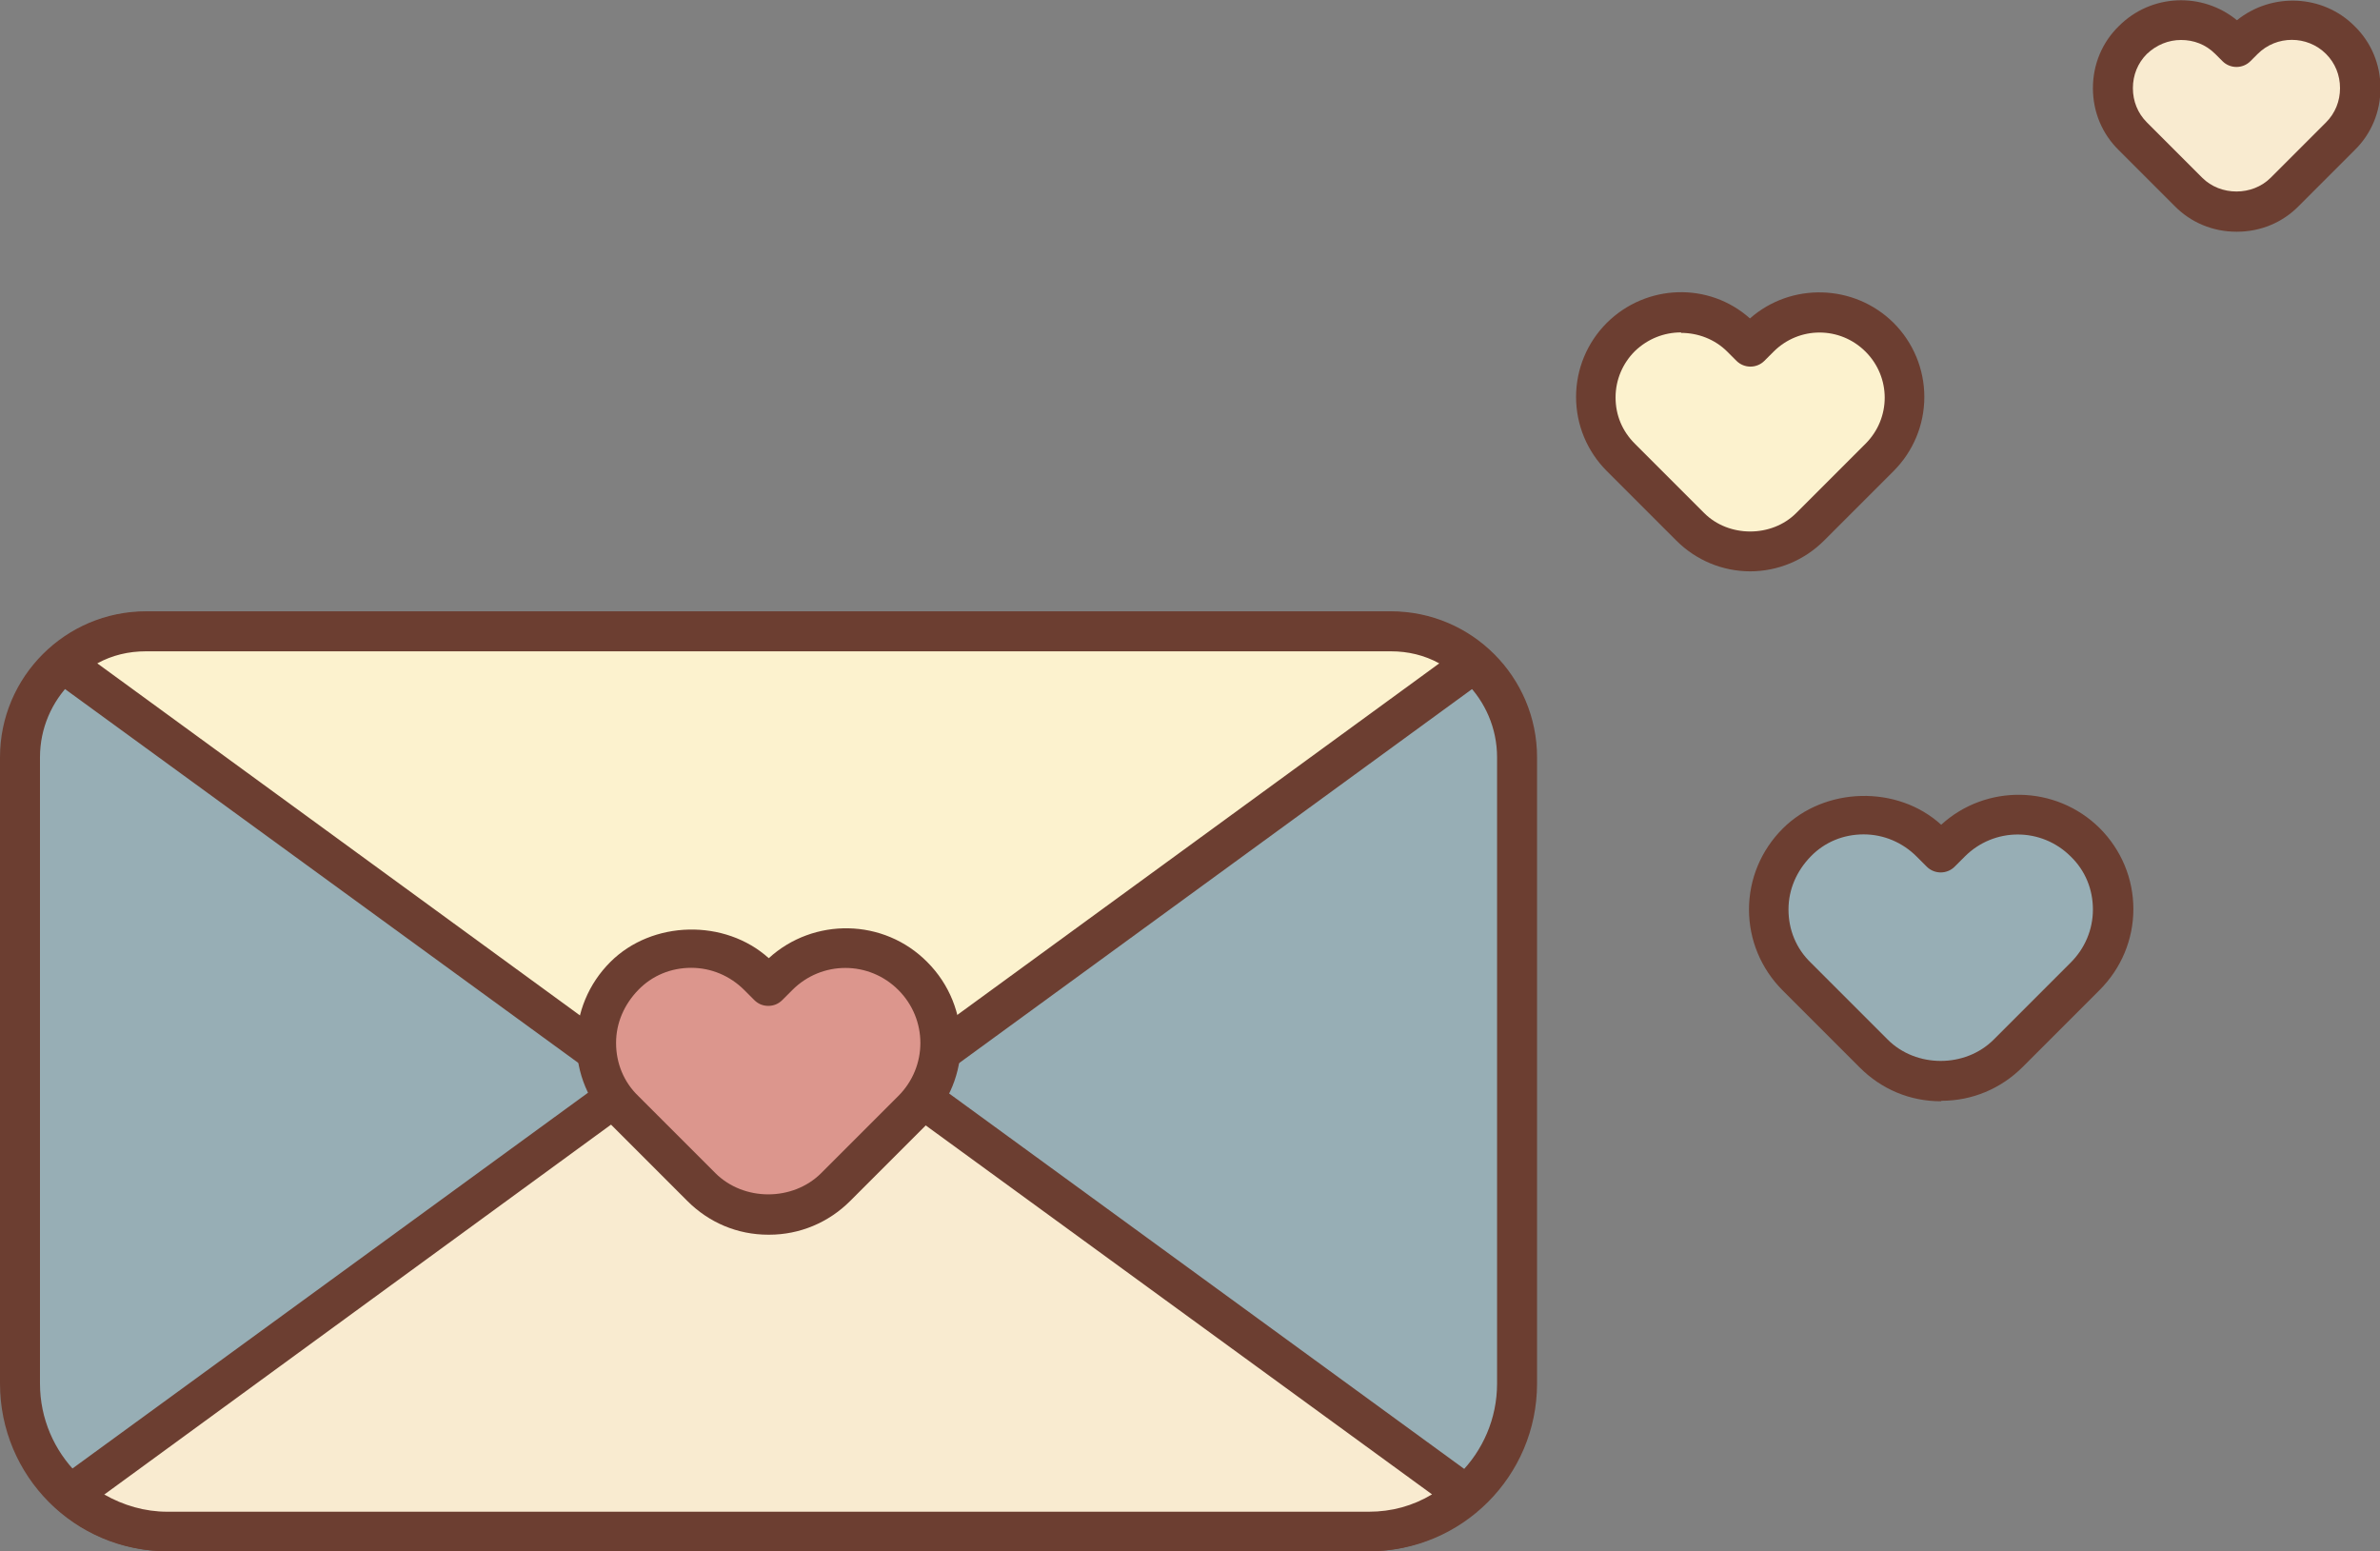   <svg xmlns="http://www.w3.org/2000/svg" viewBox="0 0 49.41 32.2" width="100%" style="vertical-align: middle; max-width: 100%; width: 100%;">
   <rect x="0" y="0" width="49.41" height="32.2" fill="#808080" stroke="none"/>
   <g>
    <path d="m3.03,13.11h25.85c1.44,0,2.61,1.17,2.61,2.61v13c0,1.69-1.37,3.06-3.06,3.06H3.47c-1.69,0-3.06-1.37-3.06-3.06v-13c0-1.44,1.17-2.61,2.61-2.61Z" fill="rgb(151, 174, 181)">
    </path>
    <path d="m28.42,32.2H3.47c-1.92,0-3.47-1.56-3.47-3.48v-13c0-1.67,1.36-3.03,3.03-3.03h25.85c1.67,0,3.03,1.36,3.03,3.03v13c0,1.92-1.56,3.48-3.48,3.48ZM3.03,13.52c-1.21,0-2.2.99-2.2,2.2v13c0,1.46,1.19,2.65,2.65,2.65h24.95c1.46,0,2.65-1.19,2.65-2.65v-13c0-1.21-.99-2.2-2.2-2.2H3.03Z" fill="rgb(108,62,49)">
    </path>
    <path d="m19,22.69c-1.89-1.37-4.22-1.37-6.1,0L1.47,31.02c.54.47,1.24.77,2.01.77h24.95c.77,0,1.47-.3,2.01-.77l-11.43-8.33Z" fill="rgb(249,235,208)">
    </path>
    <path d="m28.42,32.2H3.47c-.83,0-1.64-.31-2.28-.87-.09-.08-.15-.2-.14-.33,0-.12.07-.24.17-.31l11.43-8.33c2.03-1.48,4.56-1.48,6.59,0l11.43,8.33c.1.07.16.19.17.31,0,.12-.05.25-.14.33-.64.56-1.45.87-2.28.87Zm-26.26-1.18c.4.23.85.36,1.31.36h24.95c.47,0,.91-.12,1.31-.36l-10.98-8h0c-1.73-1.26-3.89-1.26-5.62,0L2.17,31.02Z" fill="rgb(108,62,49)">
    </path>
    <path d="m12.9,22.21c1.89,1.37,4.22,1.37,6.1,0l11.59-8.45c-.46-.4-1.06-.66-1.71-.66H3.03c-.66,0-1.25.25-1.71.66l11.59,8.45Z" fill="rgb(252, 242, 206)">
    </path>
    <path d="m15.95,23.65c-1.14,0-2.28-.37-3.29-1.11L1.07,14.1c-.1-.07-.16-.19-.17-.31,0-.12.05-.25.14-.33.56-.49,1.26-.76,1.99-.76h25.85c.72,0,1.43.27,1.99.76.09.08.15.2.14.33,0,.12-.07.24-.17.31l-11.59,8.45c-1.02.74-2.16,1.11-3.29,1.11ZM2.02,13.77l11.12,8.11h0c1.73,1.26,3.89,1.26,5.62,0l11.12-8.11c-.31-.17-.65-.25-1-.25H3.03c-.36,0-.7.08-1.01.25Z" fill="rgb(108,62,49)">
    </path>
    <path d="m15.95,25.22c-.5,0-1.01-.19-1.39-.58l-1.6-1.6c-.77-.77-.77-2.01,0-2.78.77-.77,2.01-.77,2.78,0l.21.21.21-.21c.77-.77,2.01-.77,2.78,0,.77.77.77,2.01,0,2.78l-1.6,1.6c-.38.38-.89.58-1.39.58Z" fill="rgb(220,150,141)">
    </path>
    <path d="m15.95,25.63c-.64,0-1.23-.25-1.68-.7l-1.6-1.6c-.45-.45-.7-1.05-.7-1.68s.25-1.23.7-1.68c.87-.87,2.38-.9,3.29-.08.93-.85,2.39-.83,3.29.08.93.93.93,2.44,0,3.36l-1.6,1.6c-.45.45-1.05.7-1.68.7Zm-1.6-5.54c-.42,0-.81.16-1.1.46s-.46.68-.46,1.1.16.81.46,1.1l1.6,1.6c.59.59,1.61.59,2.2,0l1.6-1.6c.61-.61.61-1.59,0-2.2s-1.59-.61-2.2,0l-.21.21c-.08.08-.18.12-.29.12h0c-.11,0-.21-.04-.29-.12l-.21-.21c-.29-.29-.68-.46-1.1-.46Z" fill="rgb(108,62,49)">
    </path>
    <path d="m40.29,22.45c-.5,0-1.01-.19-1.39-.58l-1.6-1.6c-.77-.77-.77-2.01,0-2.78.77-.77,2.01-.77,2.78,0l.21.21.21-.21c.77-.77,2.01-.77,2.78,0,.77.77.77,2.01,0,2.78l-1.6,1.6c-.38.38-.89.58-1.39.58Z" fill="rgb(151, 174, 181)">
    </path>
    <path d="m40.29,22.86c-.64,0-1.23-.25-1.68-.7l-1.6-1.6c-.45-.45-.7-1.05-.7-1.68s.25-1.23.7-1.68c.87-.87,2.38-.91,3.29-.08.93-.85,2.38-.83,3.29.07.45.45.7,1.05.7,1.68s-.25,1.23-.7,1.68l-1.6,1.6c-.45.45-1.05.7-1.68.7Zm-1.6-5.54c-.42,0-.81.16-1.1.46s-.46.68-.46,1.1.16.81.46,1.1l1.6,1.6c.59.59,1.61.59,2.2,0l1.6-1.6c.29-.29.46-.68.46-1.1s-.16-.81-.46-1.1c-.61-.61-1.59-.61-2.2,0l-.21.21c-.16.16-.42.16-.58,0l-.21-.21c-.29-.29-.68-.46-1.1-.46Z" fill="rgb(108,62,49)">
    </path>
    <path d="m36.34,11.45c-.45,0-.9-.17-1.25-.52l-1.44-1.44c-.69-.69-.69-1.8,0-2.49.69-.69,1.8-.69,2.49,0l.19.19.19-.19c.69-.69,1.8-.69,2.49,0,.69.69.69,1.8,0,2.49l-1.44,1.44c-.34.34-.8.52-1.25.52Z" fill="rgb(252, 242, 206)">
    </path>
    <path d="m36.34,11.86c-.58,0-1.13-.23-1.54-.64l-1.44-1.44c-.41-.41-.64-.96-.64-1.54s.23-1.13.64-1.54c.82-.81,2.12-.85,2.97-.09.85-.75,2.16-.72,2.98.09.41.41.64.96.64,1.54s-.23,1.13-.64,1.54l-1.44,1.44c-.41.41-.96.64-1.54.64Zm-1.44-4.96c-.35,0-.69.13-.96.39-.25.25-.4.59-.4.96s.14.7.4.96l1.44,1.44c.51.51,1.4.51,1.91,0l1.44-1.44c.53-.53.53-1.38,0-1.91-.53-.53-1.38-.53-1.91,0l-.19.19c-.16.16-.42.16-.58,0l-.19-.19c-.26-.26-.61-.39-.96-.39Z" fill="rgb(108,62,49)">
    </path>
    <path d="m46.43,4.4c-.36,0-.72-.14-1-.41l-1.15-1.15c-.55-.55-.55-1.45,0-2,.55-.55,1.45-.55,2,0l.15.15.15-.15c.55-.55,1.45-.55,2,0,.55.55.55,1.45,0,2l-1.15,1.15c-.28.28-.64.41-1,.41Z" fill="rgb(249,235,208)">
    </path>
    <path d="m46.43,4.81c-.49,0-.95-.19-1.29-.54l-1.15-1.15c-.35-.34-.54-.8-.54-1.29s.19-.95.54-1.29c.67-.67,1.73-.71,2.45-.12.72-.58,1.78-.54,2.44.12.35.34.54.8.54,1.29s-.19.95-.54,1.29l-1.15,1.15c-.34.35-.8.54-1.29.54Zm-1.15-3.98c-.26,0-.51.1-.71.29-.19.19-.29.44-.29.71s.1.52.29.71l1.15,1.15c.38.38,1.04.38,1.42,0l1.15-1.15c.19-.19.29-.44.29-.71s-.1-.52-.29-.71c-.39-.39-1.03-.39-1.42,0l-.15.15c-.16.16-.42.16-.58,0l-.15-.15c-.2-.2-.45-.29-.71-.29Z" fill="rgb(108,62,49)">
    </path>
   </g>
  </svg>
